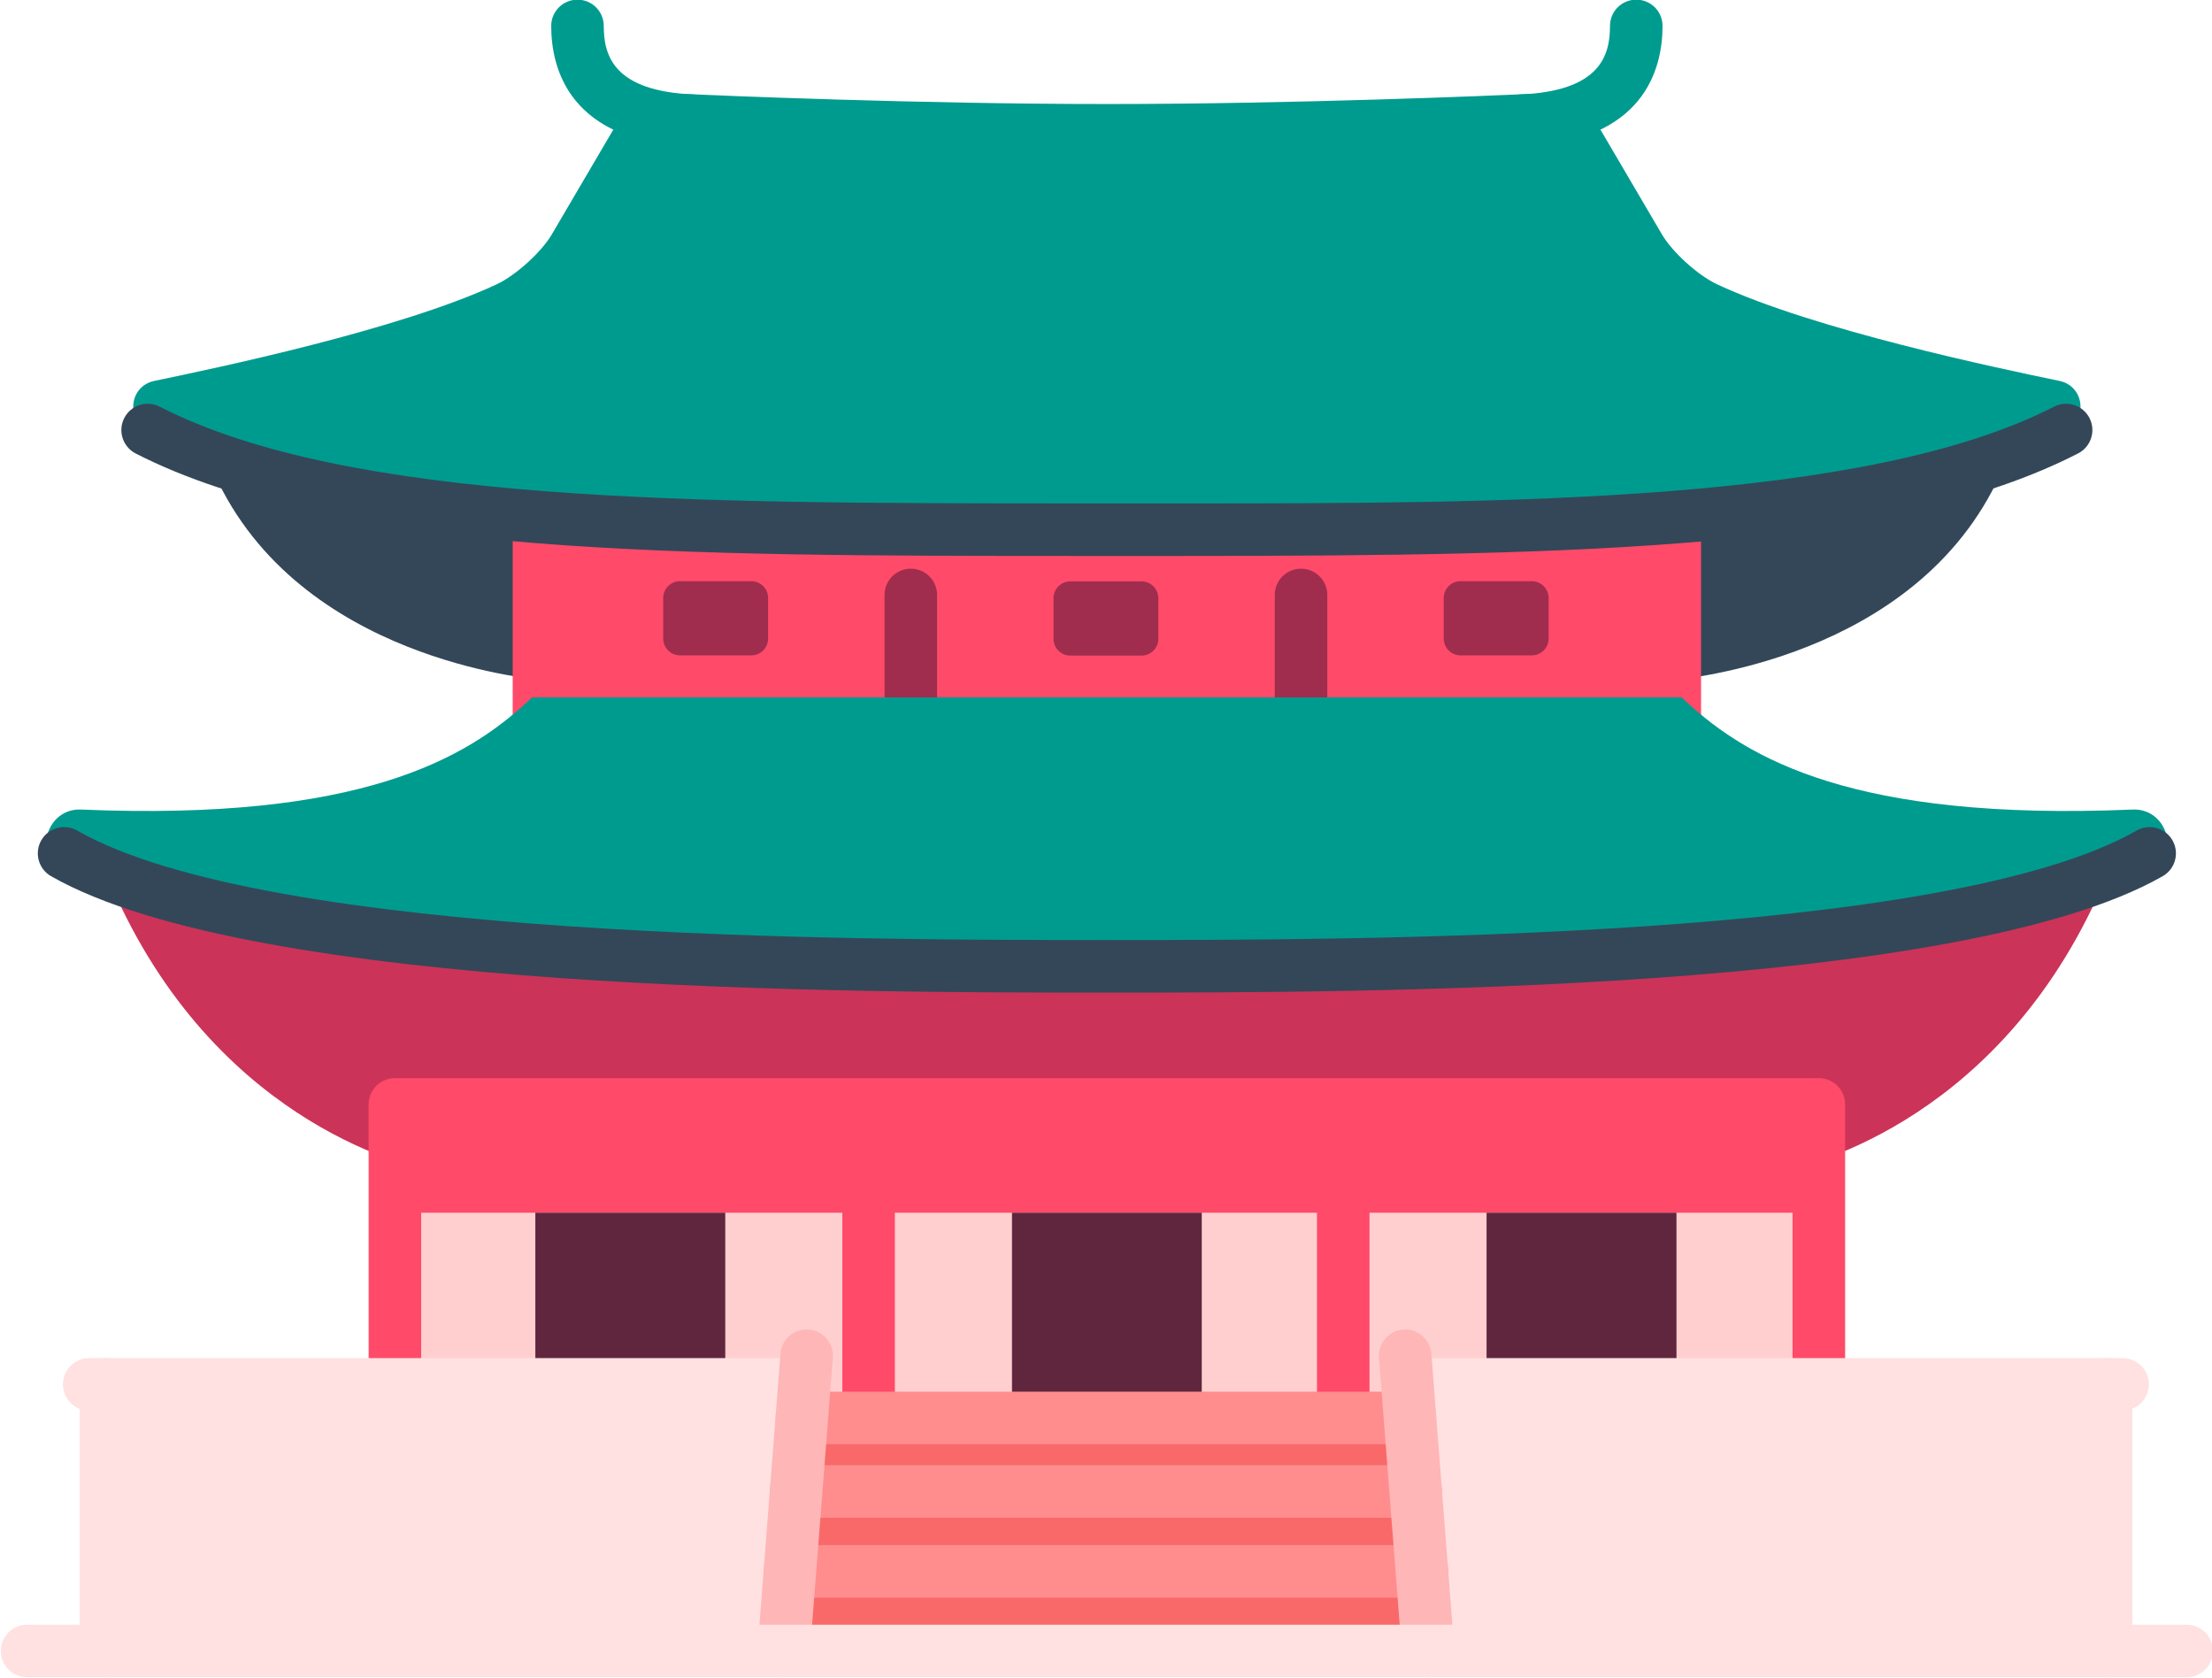 <?xml version="1.0" encoding="UTF-8"?><svg xmlns="http://www.w3.org/2000/svg" xmlns:xlink="http://www.w3.org/1999/xlink" height="95.8" preserveAspectRatio="xMidYMid meet" version="1.0" viewBox="0.8 29.3 126.3 95.8" width="126.3" zoomAndPan="magnify"><g><g><path d="M 120.66 78.93 C 120.402 78.438 119.891 78.125 119.332 78.125 L 8.668 78.125 C 8.109 78.125 7.594 78.438 7.336 78.93 C 7.078 79.426 7.203 79.977 7.438 80.48 C 13.562 93.844 24.77 95.949 25.133 96.113 C 25.336 96.207 102.664 96.207 102.867 96.113 C 103.23 95.949 114.438 93.844 120.562 80.48 C 120.797 79.977 120.922 79.426 120.66 78.93" fill="#cc3358"/></g><g><path d="M 104.652 90.844 L 23.348 90.844 C 22.52 90.844 21.848 91.512 21.848 92.344 L 21.848 108.324 C 21.848 109.152 22.52 109.824 23.348 109.824 L 104.652 109.824 C 105.48 109.824 106.152 109.152 106.152 108.324 L 106.152 92.344 C 106.152 91.512 105.48 90.844 104.652 90.844" fill="#ff4a69"/></g><g><path d="M 103.152 110.359 L 24.848 110.359 L 24.848 98.527 L 103.152 98.527 L 103.152 110.359" fill="#ffcfcf"/></g><g><path d="M 115.707 53.68 C 115.465 53.141 114.93 52.793 114.34 52.793 L 13.723 52.793 C 13.133 52.793 12.598 53.141 12.355 53.68 C 12.113 54.219 12.395 54.738 12.602 55.293 C 16.898 66.699 30.652 67.895 31.051 68.062 C 31.238 68.141 31.438 68.184 31.641 68.184 L 96.426 68.184 C 96.629 68.184 96.828 68.141 97.012 68.062 C 97.41 67.895 111.168 66.699 115.461 55.293 C 115.668 54.738 115.949 54.219 115.707 53.68" fill="#334759"/></g><g><path d="M 30.074 55.809 L 30.074 70.109 L 31.574 70.109 L 94.926 70.133 L 97.926 70.133 L 97.926 55.809 L 30.074 55.809" fill="#ff4a69"/></g><g><path d="M 68.344 59.535 C 67.625 59.535 61.816 59.535 61.816 59.535 C 40.504 59.539 20.344 59.547 9.23 53.848 C 8.652 53.551 8.332 52.945 8.422 52.305 C 8.508 51.672 8.969 51.18 9.594 51.047 C 13.055 50.328 23.594 48.133 29.164 45.527 C 30.246 45.023 31.719 43.688 32.312 42.672 L 35.766 36.789 C 36.578 35.398 38.082 34.586 39.688 34.656 C 41.859 34.754 53.242 35.238 64 35.238 C 74.758 35.238 86.141 34.754 88.312 34.656 C 89.914 34.59 91.422 35.398 92.234 36.789 L 95.688 42.672 C 96.281 43.688 97.754 45.023 98.836 45.527 C 104.406 48.133 114.941 50.328 118.406 51.047 C 119.031 51.18 119.492 51.672 119.578 52.305 C 119.664 52.945 119.348 53.551 118.77 53.848 C 108.031 59.355 88.863 59.535 68.344 59.535" fill="#009b8f"/></g><g><path d="M 68.344 61.035 L 61.816 61.035 C 40.277 61.027 19.973 61.043 8.543 55.184 C 7.809 54.805 7.516 53.902 7.895 53.164 C 8.273 52.426 9.176 52.137 9.914 52.512 C 20.695 58.043 40.656 58.027 61.762 58.035 L 68.344 58.035 C 86.613 58.035 107.316 58.035 118.086 52.512 C 118.82 52.137 119.727 52.426 120.105 53.164 C 120.484 53.902 120.191 54.805 119.453 55.184 C 108.859 60.613 91.59 61.035 68.344 61.035" fill="#334759"/></g><g><path d="M 69.418 110.242 L 58.582 110.242 L 58.582 98.527 L 69.418 98.527 L 69.418 110.242" fill="#60263e"/></g><g><path d="M 42.211 108.324 L 31.367 108.324 L 31.367 98.527 L 42.211 98.527 L 42.211 108.324" fill="#60263e"/></g><g><path d="M 50.395 111.742 C 49.566 111.742 48.895 111.07 48.895 110.242 L 48.895 98.527 C 48.895 97.699 49.566 97.027 50.395 97.027 C 51.223 97.027 51.895 97.699 51.895 98.527 L 51.895 110.242 C 51.895 111.07 51.223 111.742 50.395 111.742" fill="#ff4a69"/></g><g><path d="M 85.68 109.824 L 96.523 109.824 L 96.523 98.527 L 85.68 98.527 L 85.68 109.824" fill="#60263e"/></g><g><path d="M 77.496 111.742 C 76.668 111.742 75.996 111.07 75.996 110.242 L 75.996 98.527 C 75.996 97.699 76.668 97.027 77.496 97.027 C 78.324 97.027 78.996 97.699 78.996 98.527 L 78.996 110.242 C 78.996 111.07 78.324 111.742 77.496 111.742" fill="#ff4a69"/></g><g><path d="M 52.805 71.609 C 51.977 71.609 51.305 70.938 51.305 70.109 L 51.305 63.262 C 51.305 62.434 51.977 61.762 52.805 61.762 C 53.633 61.762 54.305 62.434 54.305 63.262 L 54.305 70.109 C 54.305 70.938 53.633 71.609 52.805 71.609" fill="#a02d4e"/></g><g><path d="M 75.086 71.633 C 74.258 71.633 73.586 70.961 73.586 70.133 L 73.586 63.262 C 73.586 62.434 74.258 61.762 75.086 61.762 C 75.914 61.762 76.586 62.434 76.586 63.262 L 76.586 70.133 C 76.586 70.961 75.914 71.633 75.086 71.633" fill="#a02d4e"/></g><g><path d="M 65.98 66.723 L 61.91 66.723 C 61.383 66.723 60.953 66.293 60.953 65.766 L 60.953 63.449 C 60.953 62.918 61.383 62.488 61.91 62.488 L 65.98 62.488 C 66.512 62.488 66.938 62.918 66.938 63.449 L 66.938 65.766 C 66.938 66.293 66.512 66.723 65.98 66.723" fill="#a02d4e"/></g><g><path d="M 88.262 66.711 L 84.195 66.711 C 83.664 66.711 83.234 66.281 83.234 65.75 L 83.234 63.434 C 83.234 62.906 83.664 62.477 84.195 62.477 L 88.262 62.477 C 88.793 62.477 89.223 62.906 89.223 63.434 L 89.223 65.75 C 89.223 66.281 88.793 66.711 88.262 66.711" fill="#a02d4e"/></g><g><path d="M 39.629 66.711 L 43.699 66.711 C 44.227 66.711 44.656 66.281 44.656 65.75 L 44.656 63.434 C 44.656 62.906 44.227 62.477 43.699 62.477 L 39.629 62.477 C 39.098 62.477 38.668 62.906 38.668 63.434 L 38.668 65.75 C 38.668 66.281 39.098 66.711 39.629 66.711" fill="#a02d4e"/></g><g><path d="M 64 85.75 C 49.566 85.75 15.766 85.75 4.457 79.301 C 3.633 78.832 3.242 77.852 3.512 76.922 C 3.766 76.039 4.52 75.465 5.441 75.512 C 21.367 76.184 27.41 72.59 30.898 69.375 L 31.184 69.109 L 96.816 69.109 L 97.102 69.375 C 100.59 72.586 106.637 76.188 122.559 75.512 C 123.473 75.465 124.234 76.039 124.488 76.922 C 124.758 77.852 124.367 78.832 123.539 79.301 C 112.234 85.75 78.434 85.75 64 85.75" fill="#009b8f"/></g><g><path d="M 64 85.961 C 49.449 85.961 15.367 85.961 3.715 79.316 C 2.996 78.906 2.746 77.988 3.156 77.27 C 3.566 76.551 4.484 76.301 5.203 76.711 C 16.16 82.961 49.684 82.961 64 82.961 C 78.316 82.961 111.84 82.961 122.797 76.711 C 123.516 76.301 124.434 76.551 124.844 77.27 C 125.254 77.988 125.004 78.906 124.285 79.316 C 112.633 85.961 78.551 85.961 64 85.961" fill="#334759"/></g><g><path d="M 84.883 123.543 L 43.117 123.543 L 43.117 110.242 L 84.883 110.242 L 84.883 123.543" fill="#f96969"/></g><g><path d="M 46.73 108.32 L 45.551 123.539 L 6.84 123.539 L 6.84 108.32 L 46.73 108.32" fill="#ffe1e1"/></g><g><path d="M 121.051 108.32 L 121.051 123.539 L 82.34 123.539 L 81.16 108.32 L 121.051 108.32" fill="#ffe1e1"/></g><g><path d="M 46.738 109.824 L 5.895 109.824 C 5.066 109.824 4.395 109.152 4.395 108.324 C 4.395 107.496 5.066 106.824 5.895 106.824 L 46.738 106.824 C 47.566 106.824 48.238 107.496 48.238 108.324 C 48.238 109.152 47.566 109.824 46.738 109.824" fill="#ffe1e1"/></g><g><path d="M 6.844 125.043 C 6.012 125.043 5.344 124.375 5.344 123.543 L 5.344 108.324 C 5.344 107.496 6.012 106.824 6.844 106.824 C 7.668 106.824 8.344 107.496 8.344 108.324 L 8.344 123.543 C 8.344 124.375 7.668 125.043 6.844 125.043" fill="#ffe1e1"/></g><g><path d="M 121.051 125.043 C 120.223 125.043 119.551 124.375 119.551 123.543 L 119.551 108.324 C 119.551 107.496 120.223 106.824 121.051 106.824 C 121.879 106.824 122.551 107.496 122.551 108.324 L 122.551 123.543 C 122.551 124.375 121.879 125.043 121.051 125.043" fill="#ffe1e1"/></g><g><path d="M 121.996 109.824 L 81.152 109.824 C 80.324 109.824 79.652 109.152 79.652 108.324 C 79.652 107.496 80.324 106.824 81.152 106.824 L 121.996 106.824 C 122.824 106.824 123.496 107.496 123.496 108.324 C 123.496 109.152 122.824 109.824 121.996 109.824" fill="#ffe1e1"/></g><g><path d="M 81.301 111.742 L 46.59 111.742 C 45.762 111.742 45.09 111.07 45.09 110.242 C 45.09 109.414 45.762 108.742 46.59 108.742 L 81.301 108.742 C 82.133 108.742 82.801 109.414 82.801 110.242 C 82.801 111.07 82.133 111.742 81.301 111.742" fill="#ff8d8d"/></g><g><path d="M 81.984 120.5 L 45.906 120.5 C 45.078 120.5 44.406 119.828 44.406 119 C 44.406 118.172 45.078 117.5 45.906 117.5 L 81.984 117.5 C 82.812 117.5 83.484 118.172 83.484 119 C 83.484 119.828 82.812 120.5 81.984 120.5" fill="#ff8d8d"/></g><g><path d="M 81.629 115.938 L 46.262 115.938 C 45.434 115.938 44.762 115.266 44.762 114.438 C 44.762 113.609 45.434 112.938 46.262 112.938 L 81.629 112.938 C 82.457 112.938 83.129 113.609 83.129 114.438 C 83.129 115.266 82.457 115.938 81.629 115.938" fill="#ff8d8d"/></g><g><path d="M 45.551 125.039 C 45.512 125.039 45.473 125.039 45.434 125.035 C 44.605 124.973 43.988 124.25 44.055 123.426 L 45.363 106.57 C 45.43 105.746 46.145 105.125 46.98 105.195 C 47.805 105.262 48.422 105.984 48.355 106.809 L 47.043 123.656 C 46.984 124.441 46.328 125.039 45.551 125.039" fill="#ffb6b6"/></g><g><path d="M 82.34 125.039 C 81.562 125.039 80.906 124.441 80.844 123.656 L 79.535 106.809 C 79.469 105.984 80.086 105.262 80.91 105.195 C 81.723 105.125 82.461 105.746 82.527 106.57 L 83.836 123.426 C 83.898 124.25 83.281 124.973 82.457 125.035 C 82.414 125.039 82.379 125.039 82.34 125.039" fill="#ffb6b6"/></g><g><path d="M 125.652 125.043 L 2.348 125.043 C 1.52 125.043 0.848 124.375 0.848 123.543 C 0.848 122.715 1.52 122.043 2.348 122.043 L 125.652 122.043 C 126.48 122.043 127.152 122.715 127.152 123.543 C 127.152 124.375 126.48 125.043 125.652 125.043" fill="#ffe1e1"/></g><g><path d="M 40.379 37.695 C 40.355 37.695 40.336 37.695 40.316 37.691 C 33.32 37.402 32.273 33.238 32.273 30.781 C 32.273 29.949 32.945 29.281 33.773 29.281 C 34.602 29.281 35.273 29.949 35.273 30.781 C 35.273 32.504 35.859 34.508 40.438 34.695 C 41.266 34.73 41.91 35.43 41.875 36.258 C 41.844 37.062 41.176 37.695 40.379 37.695" fill="#009b8f"/></g><g><path d="M 87.621 37.695 C 86.824 37.695 86.156 37.062 86.125 36.258 C 86.09 35.43 86.734 34.73 87.562 34.695 C 92.141 34.508 92.727 32.504 92.727 30.781 C 92.727 29.949 93.398 29.281 94.227 29.281 C 95.055 29.281 95.727 29.949 95.727 30.781 C 95.727 33.238 94.68 37.402 87.684 37.691 C 87.664 37.695 87.645 37.695 87.621 37.695" fill="#009b8f"/></g></g></svg>